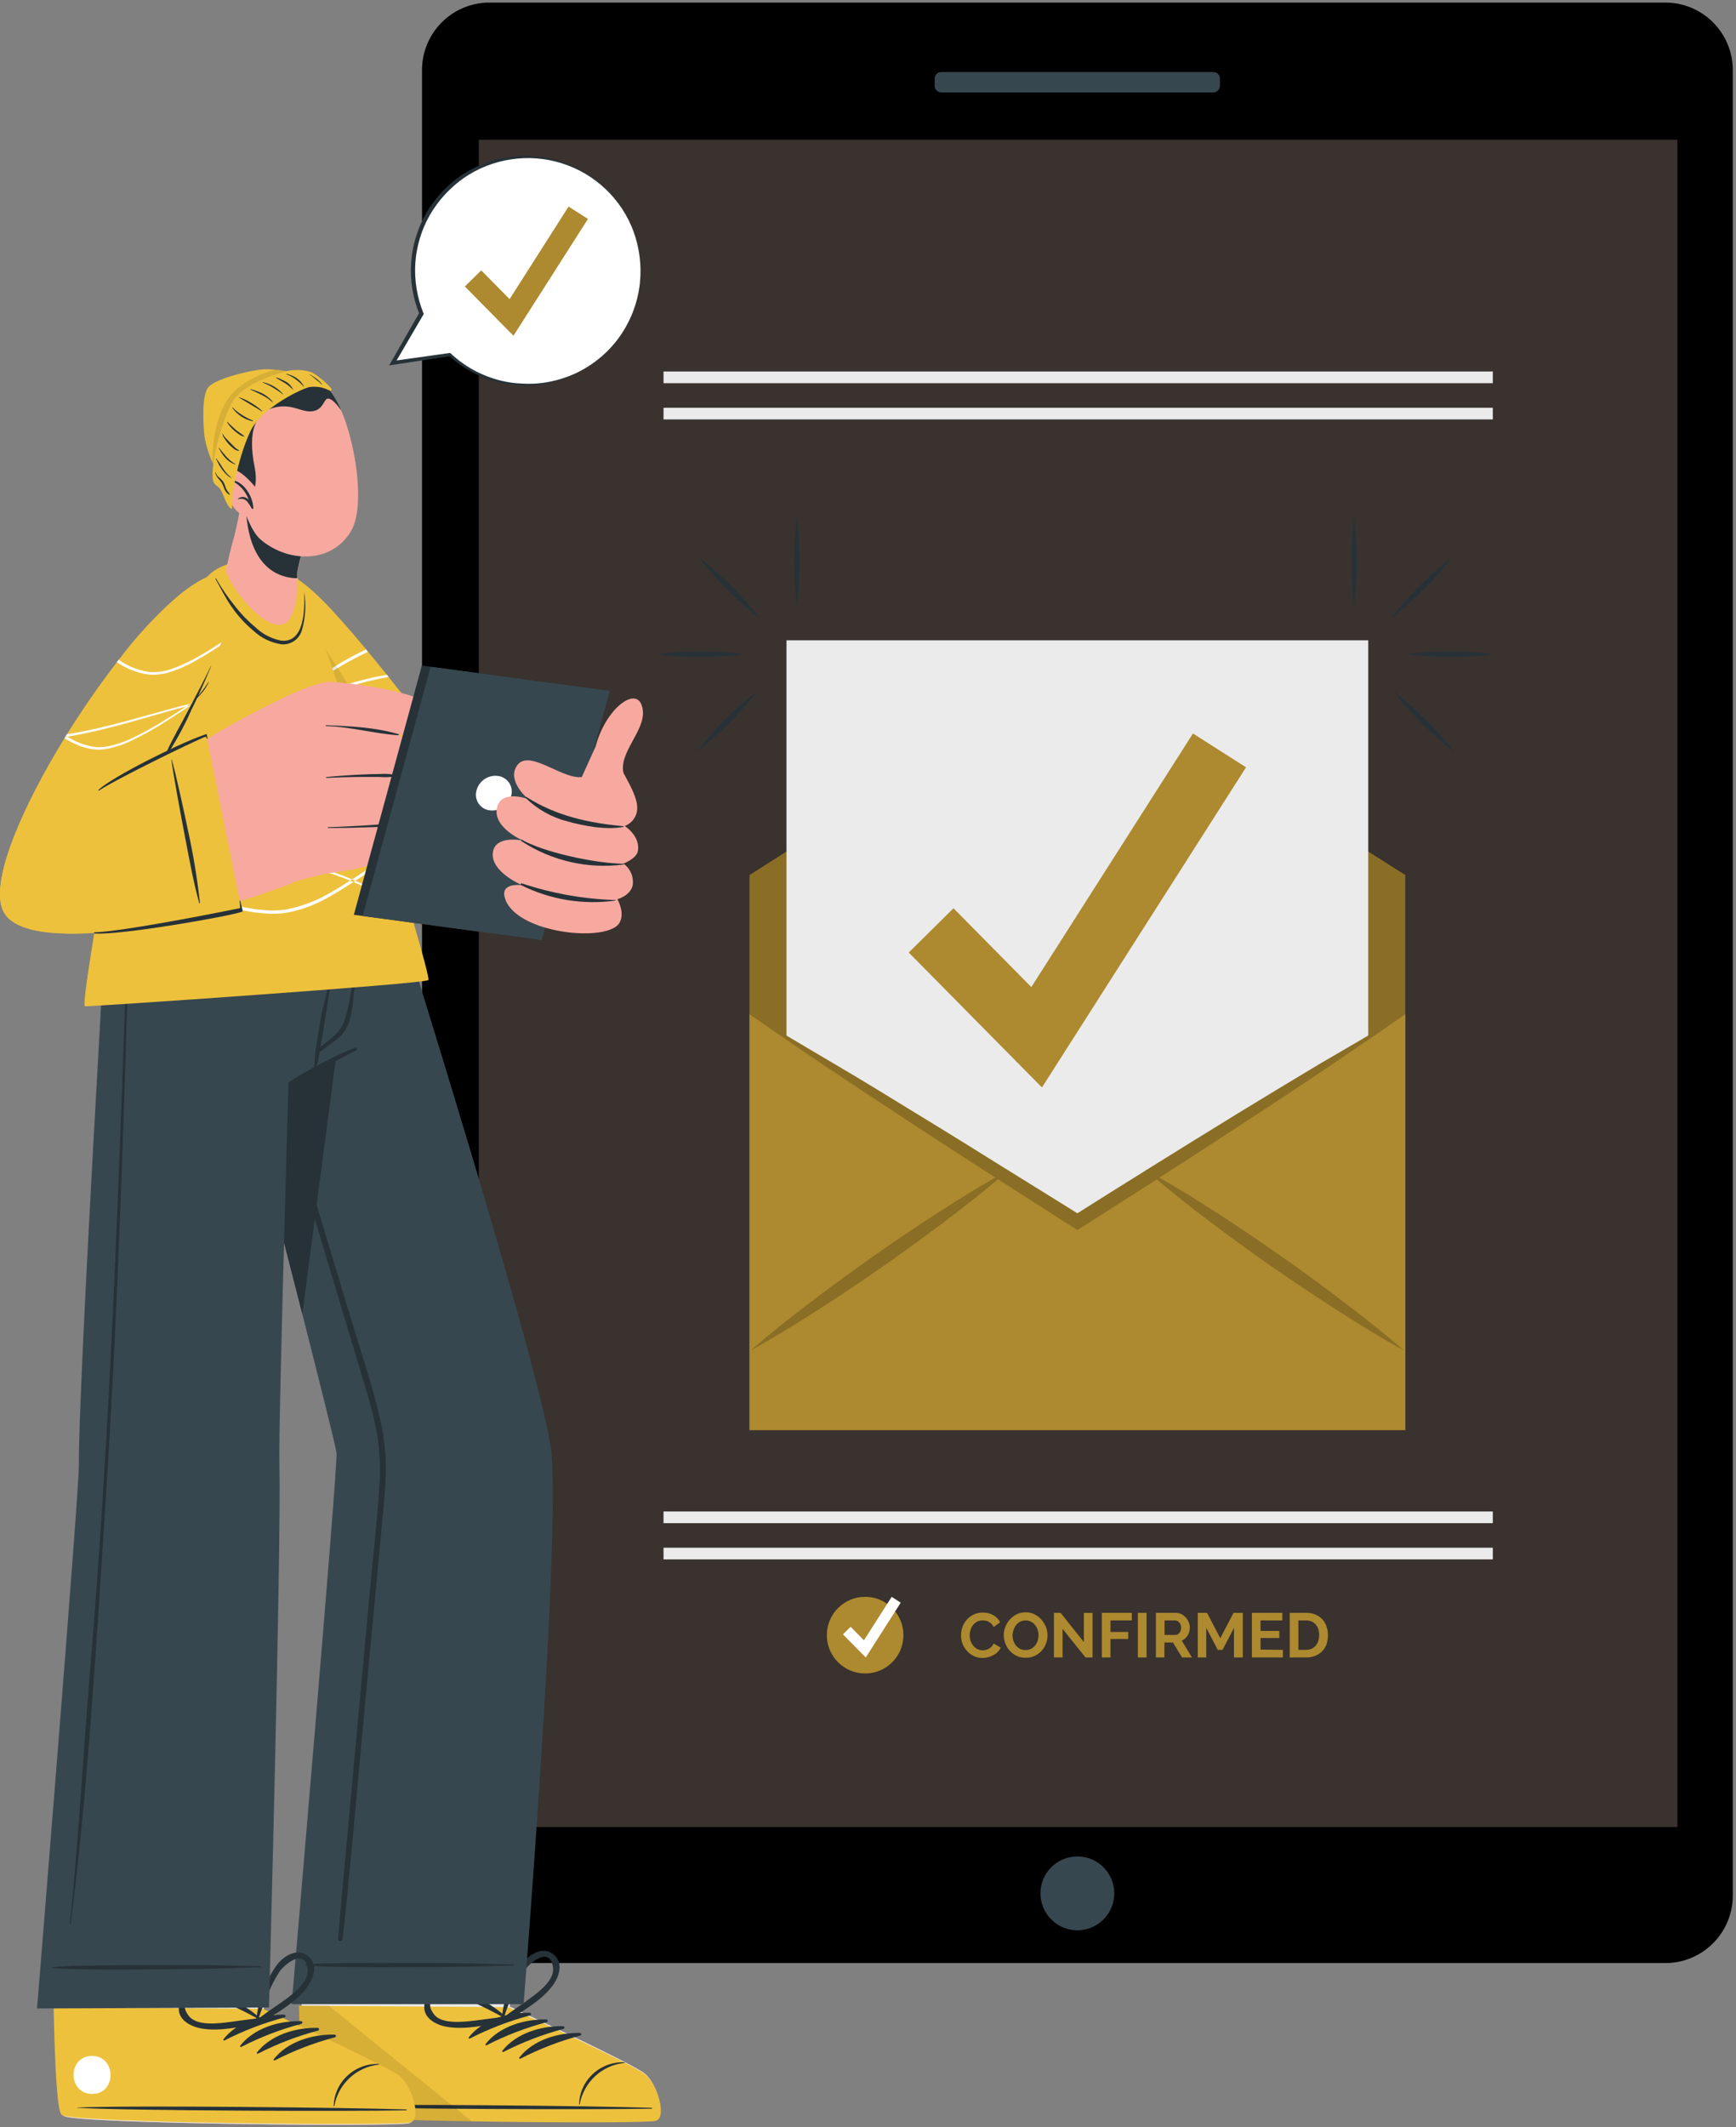 <svg width="236" height="289" viewBox="0 0 236 289" fill="none" xmlns="http://www.w3.org/2000/svg">
<rect x="0" y="0" width="236" height="289" fill="#808080" stroke="none"/>
<path d="M235.563 257.516L235.562 9.521C235.562 4.456 231.456 0.35 226.391 0.35L66.543 0.35C61.477 0.35 57.371 4.456 57.371 9.521L57.371 257.516C57.371 262.581 61.477 266.687 66.543 266.687H226.391C231.456 266.687 235.563 262.581 235.563 257.516Z" fill="black"/>
<path d="M228.04 18.992H65.09V248.209H228.04V18.992Z" fill="#39322E"/>
<path d="M165.844 11.664V10.675C165.844 10.183 165.446 9.785 164.954 9.785L127.954 9.785C127.463 9.785 127.065 10.183 127.065 10.675V11.664C127.065 12.155 127.463 12.553 127.954 12.553L164.954 12.553C165.446 12.553 165.844 12.155 165.844 11.664Z" fill="#37474F"/>
<path d="M146.462 262.234C149.232 262.234 151.478 259.988 151.478 257.218C151.478 254.447 149.232 252.201 146.462 252.201C143.691 252.201 141.445 254.447 141.445 257.218C141.445 259.988 143.691 262.234 146.462 262.234Z" fill="#37474F"/>
<path d="M202.94 50.471H90.203V52.057H202.94V50.471Z" fill="#EBEBEB"/>
<path d="M202.94 55.395H90.203V56.981H202.94V55.395Z" fill="#EBEBEB"/>
<path d="M202.94 205.338H90.203V206.925H202.94V205.338Z" fill="#EBEBEB"/>
<path d="M202.94 210.262H90.203V211.848H202.94V210.262Z" fill="#EBEBEB"/>
<path d="M117.611 227.347C120.487 227.347 122.819 225.015 122.819 222.138C122.819 219.262 120.487 216.93 117.611 216.93C114.734 216.93 112.402 219.262 112.402 222.138C112.402 225.015 114.734 227.347 117.611 227.347Z" fill="#AD892F"/>
<path d="M117.696 225.175L114.594 222.037L115.64 221.006L117.447 222.841L121.218 216.936L122.449 217.725L117.696 225.175Z" fill="white"/>
<path d="M130.651 222.095C130.655 221.721 130.722 221.351 130.851 220.999C130.983 220.641 131.183 220.313 131.441 220.032C131.716 219.721 132.055 219.474 132.434 219.308C132.814 219.142 133.226 219.061 133.64 219.071C134.139 219.062 134.631 219.19 135.063 219.441C135.45 219.666 135.763 219.997 135.967 220.395L135.077 221.042C135.006 220.881 134.908 220.734 134.786 220.608C134.678 220.499 134.556 220.406 134.423 220.331C134.292 220.264 134.153 220.214 134.01 220.181C133.872 220.153 133.731 220.139 133.59 220.138C133.323 220.131 133.059 220.193 132.822 220.316C132.607 220.428 132.42 220.586 132.274 220.779C132.127 220.974 132.016 221.193 131.946 221.426C131.785 221.911 131.785 222.435 131.946 222.921C132.026 223.159 132.149 223.381 132.309 223.575C132.466 223.761 132.657 223.916 132.871 224.031C133.092 224.143 133.336 224.202 133.583 224.201C133.727 224.199 133.87 224.18 134.01 224.144C134.157 224.114 134.298 224.061 134.43 223.988C134.565 223.91 134.69 223.814 134.8 223.703C134.916 223.578 135.01 223.434 135.077 223.276L136.038 223.831C135.942 224.059 135.802 224.264 135.625 224.436C135.447 224.611 135.243 224.757 135.02 224.87C134.568 225.113 134.061 225.24 133.547 225.24C133.136 225.243 132.729 225.151 132.359 224.97C132.008 224.794 131.694 224.553 131.434 224.258C131.175 223.965 130.97 223.627 130.829 223.262C130.694 222.888 130.634 222.492 130.651 222.095Z" fill="#AD892F"/>
<path d="M139.406 225.212C138.988 225.218 138.574 225.128 138.196 224.949C137.489 224.606 136.942 224.005 136.667 223.269C136.525 222.909 136.453 222.525 136.453 222.138C136.453 221.74 136.53 221.346 136.681 220.978C136.825 220.616 137.035 220.283 137.3 219.996C137.567 219.701 137.888 219.459 138.246 219.285C138.62 219.117 139.025 219.032 139.434 219.036C139.849 219.028 140.259 219.121 140.63 219.306C140.985 219.479 141.302 219.721 141.562 220.018C141.835 220.317 142.05 220.664 142.195 221.042C142.335 221.401 142.408 221.782 142.409 222.166C142.409 222.564 142.332 222.958 142.181 223.326C142.042 223.687 141.834 224.018 141.569 224.301C141.303 224.583 140.984 224.81 140.63 224.97C140.246 225.143 139.827 225.226 139.406 225.212ZM137.649 222.138C137.649 222.396 137.69 222.653 137.769 222.899C137.844 223.134 137.96 223.353 138.111 223.547C138.265 223.732 138.454 223.887 138.666 224.002C138.898 224.116 139.155 224.172 139.413 224.166C139.677 224.171 139.938 224.112 140.175 223.995C140.389 223.879 140.577 223.722 140.73 223.533C140.879 223.335 140.995 223.114 141.071 222.878C141.141 222.647 141.18 222.408 141.185 222.166C141.186 221.907 141.142 221.65 141.057 221.405C140.981 221.17 140.863 220.95 140.708 220.758C140.561 220.567 140.371 220.413 140.153 220.309C139.932 220.2 139.688 220.144 139.442 220.146C139.18 220.141 138.921 220.199 138.687 220.316C138.468 220.424 138.278 220.583 138.132 220.779C137.981 220.973 137.866 221.192 137.791 221.426C137.708 221.655 137.66 221.895 137.649 222.138Z" fill="#AD892F"/>
<path d="M144.451 221.285V225.17H143.277V219.107H144.188L147.347 223.085V219.115H148.529V225.17H147.568L144.451 221.285Z" fill="#AD892F"/>
<path d="M149.785 225.17V219.107H153.862V220.139H150.966V221.705H153.371V222.658H150.966V225.17H149.785Z" fill="#AD892F"/>
<path d="M154.688 225.17V219.107H155.869V225.17H154.688Z" fill="#AD892F"/>
<path d="M157.137 225.17V219.107H159.819C160.087 219.105 160.353 219.163 160.595 219.278C160.824 219.396 161.031 219.552 161.207 219.741C161.374 219.933 161.509 220.152 161.605 220.388C161.698 220.614 161.746 220.856 161.748 221.1C161.754 221.478 161.653 221.851 161.456 222.174C161.273 222.491 160.994 222.74 160.659 222.886L162.039 225.17H160.694L159.456 223.135H158.297V225.17H157.137ZM158.318 222.103H159.798C159.903 222.106 160.007 222.079 160.097 222.025C160.191 221.974 160.274 221.904 160.339 221.818C160.413 221.725 160.468 221.619 160.502 221.505C160.545 221.382 160.567 221.252 160.566 221.121C160.565 220.988 160.541 220.855 160.495 220.73C160.453 220.615 160.391 220.509 160.31 220.417C160.236 220.332 160.147 220.262 160.047 220.21C159.952 220.163 159.847 220.138 159.741 220.139H158.318V222.103Z" fill="#AD892F"/>
<path d="M167.752 225.17V221.157L166.194 224.145H165.553L163.988 221.157V225.17H162.828V219.107H164.095L165.888 222.558L167.695 219.107H168.955V225.17H167.752Z" fill="#AD892F"/>
<path d="M174.404 224.138V225.17H170.191V219.107H174.325V220.139H171.365V221.562H173.92V222.523H171.365V224.102L174.404 224.138Z" fill="#AD892F"/>
<path d="M175.332 225.169V219.106H177.531C177.977 219.095 178.42 219.178 178.833 219.348C179.19 219.492 179.511 219.713 179.772 219.996C180.024 220.274 180.216 220.601 180.334 220.956C180.595 221.744 180.595 222.595 180.334 223.383C180.204 223.739 179.999 224.063 179.732 224.333C179.466 224.604 179.145 224.813 178.79 224.948C178.396 225.101 177.975 225.176 177.552 225.169H175.332ZM179.331 222.131C179.336 221.858 179.295 221.586 179.21 221.326C179.14 221.093 179.021 220.877 178.861 220.693C178.707 220.515 178.515 220.374 178.299 220.281C178.055 220.184 177.794 220.135 177.531 220.138H176.506V224.137H177.531C177.797 224.14 178.062 224.086 178.306 223.981C178.523 223.885 178.715 223.741 178.868 223.561C179.024 223.372 179.14 223.154 179.21 222.92C179.295 222.666 179.336 222.399 179.331 222.131Z" fill="#AD892F"/>
<path d="M191.037 194.289H101.895V118.879L146.458 90.574L191.037 118.879V194.289Z" fill="#AD892F"/>
<path opacity="0.2" d="M191.037 194.289H101.895V118.879L146.458 90.574L191.037 118.879V194.289Z" fill="black"/>
<path d="M186.006 86.988H106.918V188.518H186.006V86.988Z" fill="#EBEBEB"/>
<path d="M141.648 147.733L123.539 129.403L129.623 123.391L140.203 134.099L162.176 99.647L169.391 104.243L141.648 147.733Z" fill="#AD892F"/>
<path d="M191.037 137.791V194.288H101.895V137.791C105.723 139.926 109.487 142.231 113.279 144.451C117.072 146.671 120.829 148.976 124.579 151.282C128.755 153.822 132.932 156.412 137.095 159.016L137.23 158.938C137.187 158.938 137.159 159.009 137.123 159.031C140.235 160.952 143.349 162.885 146.466 164.83C149.568 162.873 152.692 160.902 155.808 158.974C155.773 158.974 155.744 158.91 155.701 158.881C155.743 158.91 155.789 158.934 155.837 158.952C159.997 156.358 164.169 153.777 168.353 151.211C172.105 148.92 175.867 146.647 179.638 144.394C183.466 142.195 187.209 139.926 191.037 137.791Z" fill="#AD892F"/>
<g opacity="0.2">
<path d="M191.037 137.793C187.436 140.319 183.772 142.774 180.143 145.236C176.514 147.698 172.821 150.103 169.135 152.515C165.293 155.034 161.444 157.529 157.587 160L157.238 160.242L146.971 166.788L146.458 167.094L145.96 166.788L135.707 160.228L135.344 160C131.478 157.524 127.624 155.024 123.782 152.501C120.11 150.103 116.446 147.669 112.788 145.236C109.131 142.802 105.495 140.283 101.895 137.793C105.723 139.928 109.487 142.233 113.279 144.453C117.072 146.673 120.829 148.978 124.579 151.284C128.755 153.824 132.932 156.414 137.095 159.018C140.225 160.949 143.349 162.887 146.466 164.832C149.568 162.875 152.692 160.904 155.808 158.976C159.968 156.381 164.14 153.8 168.324 151.234C172.076 148.943 175.838 146.671 179.609 144.417C183.466 142.197 187.209 139.928 191.037 137.793Z" fill="black"/>
<path d="M137.215 158.904C137.172 158.904 137.144 158.975 137.108 158.997L135.685 160.192C133.451 162.078 131.16 163.885 128.833 165.643C125.987 167.777 123.091 169.912 120.173 171.947C117.256 173.982 114.296 175.974 111.279 177.902C108.262 179.831 105.231 181.716 102.086 183.445C104.79 181.076 107.6 178.863 110.439 176.714C113.279 174.565 116.196 172.445 119.099 170.403C122.002 168.361 124.991 166.361 128 164.433C130.398 162.896 132.839 161.38 135.322 159.964C135.898 159.63 136.475 159.31 137.065 158.983L137.215 158.904Z" fill="black"/>
<path d="M190.822 183.445C187.677 181.716 184.624 179.831 181.629 177.902C178.633 175.974 175.637 173.968 172.72 171.947C169.803 169.926 166.9 167.806 164.061 165.643C161.748 163.885 159.457 162.085 157.237 160.206L155.814 158.997C155.778 158.997 155.75 158.933 155.707 158.904C155.749 158.934 155.794 158.957 155.842 158.975C156.433 159.31 157.009 159.63 157.586 159.964C160.069 161.388 162.495 162.896 164.907 164.433C167.917 166.361 170.863 168.368 173.794 170.403C176.726 172.438 179.615 174.544 182.454 176.714C185.293 178.884 188.118 181.076 190.822 183.445Z" fill="black"/>
</g>
<path d="M108.324 82.149C107.85 78.238 107.85 74.284 108.324 70.373C108.799 74.284 108.799 78.238 108.324 82.149Z" fill="#263238"/>
<path d="M103.317 84.02C101.757 82.817 100.281 81.51 98.898 80.107C97.493 78.728 96.186 77.254 94.984 75.695C98.086 78.126 100.883 80.921 103.317 84.02Z" fill="#263238"/>
<path d="M101.104 88.88C99.151 89.133 97.182 89.252 95.213 89.236C93.245 89.258 91.279 89.141 89.328 88.887C91.279 88.63 93.245 88.512 95.213 88.531C97.182 88.513 99.151 88.629 101.104 88.88Z" fill="#263238"/>
<path d="M102.977 93.882C100.544 96.981 97.749 99.778 94.652 102.214C97.08 99.108 99.876 96.308 102.977 93.875V93.882Z" fill="#263238"/>
<path d="M184.069 82.149C183.821 80.195 183.705 78.227 183.72 76.257C183.706 74.29 183.827 72.324 184.083 70.373C184.557 74.284 184.557 78.238 184.083 82.149H184.069Z" fill="#263238"/>
<path d="M189.078 84.02C191.511 80.921 194.309 78.126 197.41 75.695C196.209 77.254 194.901 78.728 193.497 80.107C192.114 81.51 190.638 82.817 189.078 84.02Z" fill="#263238"/>
<path d="M191.293 88.88C193.247 88.629 195.215 88.513 197.185 88.531C199.152 88.511 201.118 88.63 203.069 88.887C201.118 89.142 199.152 89.258 197.185 89.236C195.215 89.252 193.246 89.133 191.293 88.88Z" fill="#263238"/>
<path d="M189.422 93.883C192.523 96.314 195.319 99.111 197.747 102.215C196.19 101.009 194.716 99.699 193.335 98.294C191.931 96.915 190.624 95.441 189.422 93.883Z" fill="#263238"/>
<path d="M89.033 288.012C87.496 288.51 43.715 287.941 42.071 286.859C41.438 286.461 41.146 280.078 41.018 272.351V272.109C41.018 270.522 40.968 268.879 40.961 267.221C40.961 266.993 40.961 266.765 40.961 266.509L43.096 243.797L72.383 244.089L69.487 266.588V267.477L69.309 272.131V272.614C69.309 272.614 85.973 280.328 87.667 281.708C89.36 283.088 90.563 287.528 89.033 288.012Z" fill="#F7A9A0"/>
<path d="M89.033 288.013C87.496 288.511 43.715 287.941 42.071 286.86C41.438 286.461 41.146 280.079 41.018 272.352V272.11C41.018 270.523 40.968 268.879 40.961 267.221C40.961 266.994 40.961 266.766 40.961 266.51L69.48 266.588V267.477L69.302 272.131V272.615C69.302 272.615 85.966 280.328 87.659 281.708C89.353 283.089 90.563 287.529 89.033 288.013Z" fill="#EBEBEB"/>
<path d="M89.162 288.118C87.61 288.616 43.431 288.196 41.758 287.115C41.118 286.709 40.805 280.27 40.648 272.479L69.11 272.671C69.11 272.671 85.952 280.398 87.667 281.778C89.382 283.159 90.706 287.613 89.162 288.118Z" fill="#EEC13C"/>
<path d="M88.542 286.348C81.142 286.092 51.25 285.772 43.914 286.085C43.857 286.085 43.857 286.127 43.914 286.135C51.25 286.54 81.135 286.618 88.542 286.469C88.698 286.462 88.698 286.348 88.542 286.348Z" fill="#263238"/>
<path d="M84.859 280.164C84.037 280.136 83.217 280.279 82.452 280.582C81.687 280.886 80.992 281.344 80.412 281.928C79.365 282.978 78.759 284.388 78.719 285.87C78.719 285.913 78.804 285.913 78.811 285.87C79.076 284.406 79.808 283.067 80.899 282.055C81.99 281.042 83.379 280.411 84.859 280.256C84.867 280.259 84.875 280.26 84.883 280.259C84.891 280.259 84.899 280.256 84.906 280.251C84.912 280.247 84.918 280.24 84.922 280.233C84.926 280.226 84.928 280.218 84.928 280.21C84.928 280.202 84.926 280.194 84.922 280.187C84.918 280.179 84.912 280.173 84.906 280.169C84.899 280.164 84.891 280.161 84.883 280.16C84.875 280.16 84.867 280.161 84.859 280.164Z" fill="#263238"/>
<path d="M71.998 273.441C69.031 273.37 65.594 274.38 63.723 276.785C63.652 276.885 63.787 276.984 63.873 276.935C66.479 275.604 69.219 274.554 72.048 273.804C72.091 273.792 72.128 273.764 72.152 273.727C72.177 273.69 72.187 273.645 72.181 273.601C72.175 273.557 72.153 273.516 72.119 273.487C72.086 273.458 72.043 273.441 71.998 273.441Z" fill="#263238"/>
<path d="M74.276 274.351C71.316 274.28 67.872 275.297 66.001 277.702C65.929 277.795 66.064 277.895 66.15 277.852C68.755 276.517 71.496 275.465 74.326 274.714C74.368 274.702 74.405 274.675 74.43 274.637C74.454 274.6 74.464 274.555 74.458 274.511C74.452 274.467 74.43 274.426 74.397 274.397C74.363 274.368 74.32 274.351 74.276 274.351Z" fill="#263238"/>
<path d="M76.561 275.261C73.594 275.197 70.158 276.207 68.286 278.612C68.215 278.705 68.343 278.811 68.436 278.761C71.04 277.431 73.778 276.382 76.604 275.631C76.644 275.615 76.678 275.587 76.7 275.551C76.722 275.514 76.732 275.471 76.727 275.429C76.722 275.387 76.703 275.347 76.673 275.316C76.643 275.286 76.604 275.266 76.561 275.261Z" fill="#263238"/>
<path d="M78.866 276.179C75.906 276.108 72.462 277.126 70.59 279.531C70.519 279.623 70.654 279.723 70.74 279.68C73.329 278.348 76.053 277.296 78.866 276.542C78.907 276.534 78.945 276.511 78.972 276.478C79 276.445 79.014 276.404 79.014 276.361C79.014 276.318 79 276.276 78.972 276.243C78.945 276.21 78.907 276.188 78.866 276.179Z" fill="#263238"/>
<path d="M45.874 279.068C42.544 279.068 42.509 284.213 45.874 284.234C49.24 284.256 49.204 279.09 45.874 279.068Z" fill="white"/>
<path d="M75.311 265.557C73.824 264.297 71.917 265.5 70.985 266.78C69.407 269.01 68.445 271.617 68.195 274.337C68.195 274.394 68.238 274.422 68.288 274.422C68.298 274.478 68.322 274.53 68.357 274.575C68.392 274.62 68.437 274.655 68.489 274.679C68.54 274.703 68.597 274.714 68.653 274.711C68.71 274.709 68.765 274.693 68.814 274.664C70.949 273.241 73.39 271.946 75.012 269.904C75.951 268.716 76.691 266.752 75.311 265.557ZM71.611 271.825C70.586 272.537 69.526 273.248 68.53 274.01C69.024 272.523 69.594 271.062 70.237 269.634C70.561 268.946 70.93 268.281 71.34 267.641C71.995 266.667 74.898 264.219 75.19 267.449C75.311 269.228 72.806 270.95 71.582 271.825H71.611Z" fill="#263238"/>
<path d="M60.807 275.36C63.39 275.78 66.058 275.076 68.599 274.706C68.653 274.691 68.704 274.665 68.747 274.627C68.79 274.59 68.823 274.544 68.846 274.492C68.868 274.439 68.877 274.383 68.874 274.326C68.871 274.269 68.854 274.214 68.826 274.165C68.835 274.158 68.842 274.148 68.847 274.138C68.852 274.128 68.855 274.116 68.855 274.105C68.855 274.093 68.852 274.082 68.847 274.071C68.842 274.061 68.835 274.051 68.826 274.044C66.822 272.203 64.368 270.922 61.711 270.33C60.153 270.01 57.94 270.408 57.691 272.343C57.441 274.172 59.306 275.118 60.807 275.36ZM59.035 273.695C57.057 271.134 60.871 270.963 62.01 271.241C62.737 271.429 63.45 271.666 64.144 271.952C65.61 272.536 66.99 273.311 68.364 274.03C67.104 274.137 65.866 274.35 64.607 274.499C63.134 274.656 60.131 275.069 59.035 273.695Z" fill="#263238"/>
<path opacity="0.1" d="M64.136 288.189C53.157 287.997 42.562 287.634 41.758 287.115C41.118 286.709 40.805 280.27 40.648 272.479H44.704C49.187 276.15 58.672 283.785 64.136 288.189Z" fill="black"/>
<path d="M71.181 272.274H39.653C39.653 272.274 45.999 198.636 45.75 197.348C45.437 195.697 43.573 188.248 41.097 178.507C40.321 175.461 39.482 172.195 38.614 168.808C36.258 159.644 33.633 149.632 31.413 140.916C28.026 127.866 25.379 117.727 25.379 117.727H52.097C52.097 117.727 55.214 127.596 59.142 140.446C65.546 161.316 74.084 190.048 74.924 197.035C76.29 208.299 71.181 272.274 71.181 272.274Z" fill="#37474F"/>
<path d="M69.785 266.879C64.968 266.779 66.349 266.744 61.532 266.694C59.176 266.694 43.693 266.537 41.487 266.9C41.474 266.9 41.461 266.905 41.452 266.915C41.443 266.924 41.438 266.937 41.438 266.95C41.438 266.963 41.443 266.976 41.452 266.985C41.461 266.994 41.474 267 41.487 267C43.693 267.363 59.176 267.227 61.532 267.206C66.349 267.163 64.968 267.121 69.785 267.021C69.804 267.021 69.822 267.014 69.836 267C69.849 266.987 69.856 266.969 69.856 266.95C69.856 266.931 69.849 266.913 69.836 266.9C69.822 266.886 69.804 266.879 69.785 266.879Z" fill="#263238"/>
<path d="M51.687 192.828C50.656 188.274 49.104 183.806 47.76 179.309C45.027 170.225 42.278 161.141 39.513 152.057C38.132 147.517 36.747 142.977 35.357 138.438C34.655 136.147 33.944 133.858 33.223 131.571C32.511 129.33 31.721 127.117 31.088 124.854C30.832 123.937 30.69 124.442 31.024 125.609C31.686 127.957 32.34 130.312 33.031 132.66C34.383 137.309 35.749 141.953 37.129 146.592C39.861 155.828 42.617 165.057 45.397 174.278C46.787 178.908 48.179 183.533 49.574 188.153C50.279 190.355 50.847 192.598 51.275 194.87C51.65 197.244 51.746 199.654 51.559 202.05C51.253 206.874 50.691 211.691 50.25 216.501C49.809 221.311 49.353 226.15 48.912 230.967C48.025 240.568 47.143 250.167 46.265 259.763C46.159 260.98 46.052 262.197 45.959 263.42C45.959 263.826 46.543 263.79 46.586 263.42C47.624 253.936 48.421 244.408 49.311 234.909C50.2 225.41 51.09 215.989 51.972 206.532C52.193 204.156 52.449 201.779 52.449 199.417C52.443 197.199 52.188 194.989 51.687 192.828Z" fill="#263238"/>
<path d="M49.066 117.711C47.209 132.063 43.673 158.98 41.097 178.491C35.07 154.868 25.379 117.711 25.379 117.711H49.066Z" fill="#263238"/>
<path d="M55.629 288.44C54.099 288.938 10.318 288.532 8.667 287.458C8.034 287.059 7.721 280.677 7.564 272.949V272.708C7.528 271.121 7.5 269.477 7.493 267.819C7.493 267.592 7.493 267.364 7.493 267.108C7.393 255.965 8.204 244.402 8.204 244.402L36.823 244.587L36.019 267.086V267.976L35.862 272.636V273.113C35.862 273.113 52.477 280.812 54.17 282.164C55.864 283.516 57.166 287.927 55.629 288.44Z" fill="#F7A9A0"/>
<path d="M55.628 288.44C54.098 288.938 10.317 288.532 8.666 287.458C8.033 287.059 7.72 280.677 7.563 272.949V272.707C7.528 271.121 7.499 269.477 7.492 267.819C7.492 267.591 7.492 267.364 7.492 267.107H36.011V267.997L35.854 272.657V273.134C35.854 273.134 52.476 280.812 54.169 282.164C55.863 283.516 57.165 287.927 55.628 288.44Z" fill="#EBEBEB"/>
<path d="M55.806 288.347C54.255 288.845 10.075 288.425 8.403 287.343C7.763 286.938 7.45 280.498 7.293 272.707L35.755 272.899C35.755 272.899 52.597 280.627 54.305 282.007C56.012 283.387 57.35 287.842 55.806 288.347Z" fill="#EEC13C"/>
<path d="M55.186 286.575C47.779 286.318 17.894 285.998 10.558 286.311C10.501 286.311 10.501 286.354 10.558 286.354C17.887 286.767 47.779 286.845 55.186 286.696C55.343 286.688 55.343 286.575 55.186 286.575Z" fill="#263238"/>
<path d="M51.5 280.392C50.677 280.364 49.857 280.506 49.092 280.81C48.327 281.114 47.633 281.572 47.053 282.157C46.003 283.204 45.396 284.616 45.359 286.099C45.359 286.141 45.445 286.141 45.452 286.099C45.716 284.634 46.449 283.295 47.54 282.283C48.63 281.271 50.02 280.64 51.5 280.485C51.509 280.481 51.517 280.475 51.523 280.466C51.528 280.458 51.531 280.448 51.531 280.438C51.531 280.428 51.528 280.419 51.523 280.41C51.517 280.402 51.509 280.396 51.5 280.392Z" fill="#263238"/>
<path d="M38.644 273.696C35.676 273.632 32.24 274.643 30.368 277.048C30.297 277.14 30.425 277.247 30.518 277.197C33.124 275.866 35.865 274.816 38.693 274.066C38.733 274.051 38.767 274.022 38.789 273.985C38.811 273.948 38.82 273.904 38.814 273.862C38.808 273.819 38.788 273.779 38.757 273.749C38.727 273.719 38.686 273.701 38.644 273.696Z" fill="#263238"/>
<path d="M40.92 274.578C37.96 274.507 34.516 275.517 32.645 277.929C32.574 278.022 32.709 278.121 32.794 278.079C35.4 276.743 38.141 275.691 40.97 274.941C41.013 274.928 41.05 274.901 41.074 274.864C41.099 274.827 41.109 274.782 41.102 274.738C41.096 274.693 41.075 274.653 41.041 274.624C41.008 274.594 40.965 274.578 40.92 274.578Z" fill="#263238"/>
<path d="M43.205 275.49C40.238 275.419 36.801 276.436 34.93 278.841C34.851 278.934 34.987 279.033 35.079 278.991C37.681 277.656 40.42 276.607 43.248 275.86C43.288 275.845 43.321 275.817 43.343 275.78C43.366 275.744 43.375 275.701 43.37 275.658C43.365 275.616 43.346 275.576 43.316 275.546C43.287 275.515 43.247 275.495 43.205 275.49Z" fill="#263238"/>
<path d="M45.483 276.408C42.516 276.337 39.079 277.347 37.208 279.759C37.136 279.852 37.272 279.951 37.357 279.909C39.962 278.572 42.703 277.52 45.532 276.771C45.575 276.758 45.612 276.731 45.637 276.694C45.661 276.657 45.671 276.612 45.665 276.568C45.659 276.524 45.637 276.483 45.604 276.454C45.57 276.424 45.527 276.408 45.483 276.408Z" fill="#263238"/>
<path d="M12.515 279.297C9.185 279.297 9.149 284.441 12.515 284.463C15.88 284.484 15.845 279.318 12.515 279.297Z" fill="white"/>
<path d="M41.923 265.783C40.428 264.524 38.529 265.726 37.589 267.007C36.023 269.238 35.071 271.841 34.829 274.556C34.827 274.569 34.829 274.581 34.833 274.592C34.837 274.604 34.844 274.614 34.853 274.622C34.862 274.631 34.873 274.637 34.885 274.64C34.897 274.644 34.909 274.644 34.921 274.642C34.931 274.698 34.954 274.751 34.988 274.797C35.023 274.842 35.068 274.879 35.12 274.903C35.171 274.928 35.228 274.939 35.285 274.937C35.342 274.935 35.398 274.919 35.448 274.891C37.582 273.468 40.023 272.173 41.645 270.124C42.577 268.928 43.331 266.971 41.923 265.783ZM38.223 272.052C37.198 272.763 36.138 273.475 35.142 274.229C35.648 272.742 36.23 271.281 36.885 269.853C37.209 269.168 37.577 268.505 37.988 267.868C38.642 266.893 41.546 264.445 41.837 267.669C41.951 269.426 39.447 271.177 38.223 272.052Z" fill="#263238"/>
<path d="M27.451 275.588C30.027 276.008 32.702 275.296 35.235 274.933C35.289 274.92 35.339 274.894 35.381 274.858C35.423 274.822 35.456 274.777 35.478 274.726C35.5 274.675 35.51 274.62 35.507 274.565C35.505 274.509 35.489 274.455 35.463 274.407C35.473 274.4 35.481 274.39 35.487 274.379C35.493 274.368 35.496 274.355 35.496 274.343C35.496 274.33 35.493 274.318 35.487 274.307C35.481 274.296 35.473 274.286 35.463 274.279C33.456 272.442 31.003 271.161 28.347 270.565C26.789 270.252 24.576 270.65 24.327 272.585C24.078 274.407 25.95 275.339 27.451 275.588ZM25.679 273.88C23.701 271.319 27.515 271.155 28.653 271.433C29.38 271.621 30.094 271.858 30.788 272.144C32.226 272.765 33.632 273.458 35 274.222C33.741 274.329 32.503 274.535 31.25 274.692C29.77 274.884 26.775 275.296 25.679 273.88Z" fill="#263238"/>
<path d="M51.236 117.711C51.236 117.711 50.617 130.519 47.678 140.623C47.443 141.462 47.187 142.281 46.917 143.07C44.238 144.158 41.663 145.487 39.225 147.041C39.225 147.041 38.919 157.323 38.613 168.8C38.271 181.608 37.901 195.924 37.987 198.962C38.257 210.347 36.564 272.728 36.564 272.728L5.035 272.856C5.035 272.856 10.727 203.125 10.727 198.991C10.664 192.309 12.25 162.766 13.481 141.227C14.193 127.95 14.847 117.747 14.847 117.747L51.236 117.711Z" fill="#37474F"/>
<path d="M35.462 267.115C30.645 267.036 32.025 266.994 27.215 266.965C24.853 266.965 9.37 266.88 7.171 267.257C7.158 267.257 7.145 267.262 7.136 267.272C7.126 267.281 7.121 267.294 7.121 267.307C7.121 267.32 7.126 267.333 7.136 267.342C7.145 267.351 7.158 267.357 7.171 267.357C9.37 267.712 24.86 267.506 27.215 267.478C32.032 267.406 30.645 267.378 35.462 267.257C35.481 267.257 35.499 267.25 35.512 267.236C35.526 267.223 35.533 267.205 35.533 267.186C35.533 267.167 35.526 267.149 35.512 267.136C35.499 267.122 35.481 267.115 35.462 267.115Z" fill="#263238"/>
<path d="M17.476 122.281C16.893 139.87 16.281 157.459 15.491 175.034C14.701 192.61 13.641 210.313 12.168 227.902C11.343 237.736 10.56 251.568 9.5 261.345C9.5 261.409 9.592 261.437 9.607 261.345C11.898 243.898 13.164 222.331 14.31 204.77C15.456 187.209 16.203 169.634 16.8 152.059C17.142 142.097 17.398 132.135 17.697 122.217C17.676 122.138 17.483 122.138 17.476 122.281Z" fill="#263238"/>
<path d="M48.272 142.31C45.126 143.623 42.1 145.206 39.228 147.041C39.208 147.057 39.195 147.079 39.19 147.103C39.185 147.128 39.188 147.153 39.2 147.176C39.212 147.198 39.231 147.215 39.255 147.224C39.278 147.233 39.304 147.234 39.328 147.226C42.366 145.746 45.468 144.323 48.428 142.68C48.466 142.652 48.493 142.613 48.505 142.568C48.518 142.523 48.514 142.475 48.496 142.433C48.478 142.39 48.446 142.354 48.405 142.332C48.365 142.31 48.317 142.302 48.272 142.31Z" fill="#263238"/>
<path d="M48.418 131.465C48.205 132.582 47.934 133.692 47.707 134.809C47.479 135.926 47.316 136.944 47.038 137.954C46.808 138.953 46.3 139.866 45.572 140.587C45.167 140.964 44.711 141.299 44.277 141.654L43.566 142.216C43.566 142.067 43.63 141.918 43.651 141.761C43.729 141.334 43.8 140.914 43.872 140.487C44.028 139.541 44.178 138.595 44.327 137.641C44.612 135.777 44.868 133.899 45.259 132.063C45.259 131.984 45.16 131.956 45.145 132.063C44.683 133.884 44.17 135.684 43.765 137.527C43.566 138.431 42.861 142.885 42.833 143.22C42.804 143.554 42.769 143.874 42.762 144.202C42.715 144.532 42.715 144.867 42.762 145.198C42.762 145.283 42.875 145.269 42.911 145.198C43.05 144.89 43.145 144.564 43.196 144.23C43.281 143.917 43.352 143.59 43.409 143.27C43.409 143.156 43.409 143.035 43.459 142.914C43.9 142.65 44.306 142.295 44.718 141.996C45.131 141.697 45.615 141.363 46.028 141.014C46.777 140.348 47.31 139.473 47.557 138.502C47.828 137.453 48.005 136.381 48.084 135.3C48.226 134.034 48.326 132.76 48.504 131.501C48.546 131.387 48.433 131.387 48.418 131.465Z" fill="#263238"/>
<path d="M36.885 88.745C39.325 96.095 50.255 119.462 54.844 121.098C59.626 122.792 78.09 124.905 82.189 121.682C84.195 120.095 84.893 103.182 82.189 103.609C79.485 104.036 63.205 104.626 61.27 103.936C59.334 103.246 46.405 84.425 41.154 79.843C32.096 71.981 35.583 84.781 36.885 88.745Z" fill="#F7A9A0"/>
<path d="M78.105 103.323L77.842 124.378C77.842 124.378 58.907 124.428 53.863 121.774C48.818 119.12 38.145 94.792 35.476 85.485C32.808 76.178 37.077 74.741 43.858 81.572C50.639 88.402 60.836 102.719 62.045 103.01C63.255 103.302 78.105 103.323 78.105 103.323Z" fill="#EEC13C"/>
<path d="M52.839 91.974C48.943 92.628 45.17 93.876 41.653 95.674L41.013 96.009C40.849 96.087 40.693 96.173 40.536 96.265C40.223 96.429 39.917 96.6 39.611 96.784L39.476 96.443L40.123 96.066L40.593 95.817C40.885 95.653 41.184 95.49 41.482 95.34C43.288 94.403 45.171 93.622 47.111 93.006C48.906 92.425 50.742 91.98 52.604 91.676L52.839 91.974ZM57.065 97.29C56.729 97.466 56.385 97.625 56.033 97.766C55.124 98.149 54.166 98.403 53.187 98.521C52.689 98.578 52.191 98.663 51.693 98.691L50.192 98.734C48.183 98.68 46.201 98.26 44.343 97.496C43.226 97.062 42.137 96.535 41.048 96.009C40.906 95.952 40.771 95.881 40.629 95.817C40.287 95.66 39.917 95.497 39.597 95.347L39.262 95.205L38.949 95.07L39.07 95.368C39.07 95.454 39.141 95.539 39.17 95.625H39.234L40.152 96.037L40.564 96.237C41.746 96.799 42.934 97.396 44.172 97.88C46.08 98.665 48.115 99.097 50.177 99.154L51.714 99.118C52.227 99.118 52.739 98.997 53.244 98.941C54.271 98.822 55.277 98.561 56.233 98.165C56.629 98.009 57.016 97.831 57.392 97.631L57.065 97.29ZM49.779 88.225C48.447 88.842 47.153 89.536 45.901 90.302C43.546 91.751 41.314 93.391 39.227 95.205L39.035 95.368C39.035 95.454 39.106 95.539 39.134 95.625V95.682C39.134 95.682 39.134 95.682 39.177 95.682C39.298 95.575 39.412 95.468 39.533 95.376C41.583 93.629 43.77 92.049 46.072 90.651C47.347 89.888 48.661 89.19 50.007 88.559L49.779 88.225Z" fill="white"/>
<path d="M72.592 113.719C72.592 112.047 72.713 105.38 72.862 103.758H72.912C73.076 105.366 73.161 111.948 73.154 113.62C73.209 116.945 73.083 120.27 72.777 123.581C72.773 123.592 72.766 123.602 72.756 123.608C72.747 123.615 72.735 123.619 72.724 123.619C72.712 123.619 72.701 123.615 72.691 123.608C72.682 123.602 72.674 123.592 72.67 123.581C72.421 120.301 72.556 117.007 72.592 113.719Z" fill="#263238"/>
<path opacity="0.1" d="M35.462 85.48C38.13 94.794 48.803 119.114 53.848 121.768C56.267 123.042 61.874 123.697 67.061 124.024L37.347 77.311C34.807 77.041 33.846 79.794 35.462 85.48Z" fill="black"/>
<path d="M11.54 136.704C11.654 136.817 57.847 133.658 58.231 133.146C58.772 132.434 44.15 85.472 40.486 78.606C38.927 75.667 31.456 75.24 28.503 78.023C21.11 84.974 15.966 107.452 14.884 114.19C13.091 125.305 11.127 136.298 11.54 136.704Z" fill="#EEC13C"/>
<path d="M55.763 123.802L54.468 123.04C52.722 122.024 50.924 121.1 49.081 120.273L48.071 119.831L47.58 119.632C46.219 119.07 44.824 118.595 43.403 118.209C41.462 117.667 39.472 117.315 37.462 117.156C33.429 116.981 29.393 117.437 25.501 118.508L24.789 118.707C24.611 118.75 24.441 118.8 24.27 118.857C21.558 119.686 18.923 120.747 16.393 122.03C15.682 122.364 14.97 122.742 14.316 123.09L14.102 123.204L13.319 123.624L13.383 123.261L14.187 122.848C14.984 122.414 15.788 121.994 16.6 121.603C17.268 121.262 17.951 120.941 18.635 120.635C20.353 119.847 22.116 119.161 23.914 118.579L24.434 118.43C24.754 118.323 25.074 118.23 25.401 118.145C27.361 117.594 29.366 117.215 31.392 117.014C33.415 116.794 35.452 116.742 37.483 116.857C41.056 117.162 44.556 118.039 47.85 119.454L48.334 119.668L49.181 120.045C51.027 120.895 52.825 121.845 54.568 122.891L55.678 123.546L55.763 123.802ZM53.372 115.975C52.191 116.686 51.038 117.398 49.893 118.152C49.181 118.593 48.534 119.042 47.85 119.476L47.58 119.653C46.648 120.251 45.702 120.828 44.734 121.368C43.002 122.381 41.115 123.102 39.148 123.503C38.166 123.691 37.163 123.741 36.167 123.652C35.669 123.603 35.164 123.588 34.673 123.517L33.193 123.254C31.238 122.786 29.385 121.969 27.721 120.842C26.718 120.187 25.764 119.419 24.797 118.707L24.427 118.43C24.128 118.202 23.822 117.974 23.516 117.761L23.224 117.547L22.797 117.256C21.102 116.049 19.091 115.364 17.012 115.285C16.192 115.3 15.381 115.466 14.621 115.776L14.557 116.16C15.334 115.836 16.164 115.663 17.005 115.647C19.009 115.744 20.94 116.424 22.562 117.604L22.811 117.775L23.103 117.981C23.373 118.173 23.644 118.373 23.907 118.579L24.277 118.857C25.323 119.653 26.362 120.479 27.479 121.205C29.183 122.363 31.083 123.202 33.086 123.681L34.609 123.958C35.114 124.029 35.626 124.051 36.139 124.101C37.17 124.19 38.209 124.139 39.227 123.951C41.233 123.536 43.157 122.791 44.919 121.745C45.979 121.148 47.011 120.5 48.028 119.831L48.292 119.668L50.085 118.494C51.195 117.782 52.319 117.071 53.458 116.359L53.372 115.975ZM52.589 113.456C51.353 113.057 50.097 112.724 48.825 112.46C46.824 112.055 44.784 111.869 42.742 111.905C40.699 111.943 38.664 112.157 36.658 112.545C34.654 112.923 32.681 113.456 30.759 114.139C28.16 115.073 25.642 116.22 23.231 117.569C23.089 117.64 22.954 117.718 22.818 117.796C21.808 118.358 20.819 118.942 19.837 119.547C18.748 120.216 17.667 120.906 16.6 121.603C15.767 122.137 14.942 122.685 14.116 123.225L13.319 123.745C13.319 123.859 13.284 123.965 13.27 124.072C14.323 123.403 15.361 122.72 16.407 122.051C17.119 121.575 17.887 121.098 18.635 120.628C19.083 120.344 19.531 120.066 19.986 119.796C21.011 119.177 22.057 118.572 23.11 117.996L23.523 117.775C25.885 116.482 28.348 115.382 30.887 114.488C34.699 113.13 38.698 112.367 42.742 112.225C44.763 112.178 46.784 112.35 48.768 112.737C50.094 113.004 51.403 113.346 52.689 113.762C52.654 113.641 52.618 113.534 52.589 113.435V113.456Z" fill="white"/>
<path d="M22.298 83.358C10.038 96.877 -3.788 119.725 2.125 124.628C7.533 129.082 27.257 124.841 39.659 119.995C42.022 119.07 32.444 98.194 30.039 99.432C27.507 100.78 24.893 101.968 22.212 102.99C21.501 103.175 25.258 98.621 29.413 87.677C33.611 76.499 29.306 75.624 22.298 83.358Z" fill="#F7A9A0"/>
<path d="M60.174 97.853C60.174 100.279 54.205 99.802 54.205 99.802C55.075 100.369 55.719 101.222 56.026 102.214C56.474 104 53.892 105.494 53.892 105.494C54.667 106.273 55.194 107.263 55.407 108.341C55.663 110.091 53.272 111.977 53.272 111.977C53.589 113.095 53.493 114.289 53.002 115.342C51.579 118.11 46.797 118.188 43.844 118.786C40.536 119.551 37.295 120.584 34.153 121.874L28.66 100.065C28.66 100.065 41.468 92.459 45.026 92.63C48.028 92.836 60.16 94.138 60.174 97.853Z" fill="#F7A9A0"/>
<path d="M54.156 99.73C50.982 98.805 47.596 98.648 44.33 98.527C44.258 98.527 44.251 98.634 44.33 98.641C47.588 98.719 50.897 99.673 54.135 99.886C54.155 99.889 54.176 99.884 54.193 99.871C54.21 99.858 54.221 99.84 54.224 99.819C54.226 99.798 54.221 99.777 54.208 99.76C54.196 99.744 54.177 99.733 54.156 99.73Z" fill="#263238"/>
<path d="M53.785 105.274C53.045 105.135 52.289 105.094 51.537 105.153C50.74 105.153 49.943 105.189 49.146 105.224C47.548 105.296 45.954 105.409 44.365 105.566C44.294 105.566 44.286 105.68 44.365 105.68C45.959 105.609 47.552 105.559 49.139 105.552H51.53C52.282 105.614 53.039 105.59 53.785 105.481C53.805 105.471 53.822 105.457 53.833 105.439C53.845 105.42 53.851 105.399 53.851 105.377C53.851 105.356 53.845 105.334 53.833 105.316C53.822 105.298 53.805 105.283 53.785 105.274Z" fill="#263238"/>
<path d="M53.157 112.041C52.486 111.924 51.8 111.924 51.129 112.041L48.98 112.176C47.557 112.255 46.07 112.34 44.612 112.369C44.596 112.369 44.582 112.375 44.571 112.385C44.561 112.396 44.555 112.41 44.555 112.425C44.555 112.441 44.561 112.455 44.571 112.466C44.582 112.476 44.596 112.482 44.612 112.482C46.092 112.482 47.572 112.482 49.052 112.418L51.229 112.354C51.892 112.395 52.558 112.315 53.193 112.12C53.203 112.115 53.211 112.106 53.215 112.095C53.219 112.085 53.219 112.073 53.214 112.063C53.209 112.052 53.201 112.044 53.19 112.04C53.179 112.036 53.168 112.037 53.157 112.041Z" fill="#263238"/>
<path d="M28.041 99.888L32.766 123.369C32.766 123.369 3.4 131.033 0.355 123.604C-2.691 116.176 14.586 88.589 24.547 80.719C34.509 72.85 30.766 85.245 30.46 86.241C29.116 90.645 22.854 102.13 22.854 102.13L28.041 99.888Z" fill="#EEC13C"/>
<path d="M32.765 123.34C32.765 123.34 3.4 131.003 0.354 123.575C-1.282 119.576 2.959 109.75 8.772 100.293L8.864 100.144L8.985 99.952C9.021 99.888 9.064 99.823 9.106 99.76C11.206 96.375 13.476 93.1 15.909 89.947L16.158 89.627C18.608 86.346 21.417 83.348 24.533 80.69C34.494 72.82 30.752 85.216 30.445 86.212C30.353 86.525 30.232 86.873 30.09 87.251C30.033 87.393 29.976 87.549 29.912 87.706C29.094 89.798 27.777 92.616 26.447 95.206L26.29 95.519C26.29 95.519 26.29 95.59 26.24 95.618L26.155 95.782C24.469 99.105 22.939 101.923 22.846 102.093L28.041 99.888L32.765 123.34Z" fill="#EEC13C"/>
<path d="M26.446 95.205L26.29 95.518C26.29 95.518 26.29 95.589 26.24 95.618L25.884 95.845L22.988 97.731C21.289 98.85 19.512 99.849 17.673 100.72C16.742 101.149 15.766 101.473 14.763 101.687C13.748 101.924 12.688 101.892 11.689 101.595C11.44 101.524 11.184 101.467 10.977 101.388L10.266 101.082C9.793 100.881 9.336 100.643 8.9 100.371L8.793 100.307L8.885 100.157L9.006 99.965C9.038 99.996 9.074 100.022 9.113 100.044L9.213 100.1C9.596 100.353 10.001 100.572 10.422 100.755L11.134 101.054L11.845 101.26C12.792 101.549 13.798 101.586 14.763 101.367C15.742 101.163 16.697 100.853 17.609 100.442C19.436 99.592 21.202 98.617 22.896 97.525L25.208 96.045L25.813 95.653L26.446 95.205ZM25.735 95.639C22.085 96.528 18.506 97.66 14.862 98.549C12.956 99.026 11.02 99.446 9.078 99.759C9.035 99.823 8.992 99.887 8.957 99.951L8.836 100.143L9.163 100.086C11.105 99.759 13.034 99.325 14.941 98.841C18.363 97.98 21.722 96.913 25.13 96.03L25.842 95.845C25.927 95.845 26.019 95.796 26.112 95.781L26.197 95.618C26.197 95.618 26.197 95.554 26.247 95.518L25.735 95.639ZM25.97 89.726C25.084 90.204 24.158 90.601 23.202 90.914C22.264 91.234 21.272 91.36 20.284 91.284C18.786 91.074 17.361 90.505 16.129 89.627L15.88 89.947C17.176 90.857 18.672 91.44 20.242 91.647C21.282 91.723 22.326 91.582 23.308 91.235C24.294 90.915 25.247 90.502 26.155 90.004C27.448 89.302 28.704 88.535 29.919 87.705C29.983 87.549 30.04 87.392 30.097 87.25C28.774 88.146 27.406 88.972 25.998 89.726H25.97Z" fill="white"/>
<path d="M27.537 99.909C24.164 101.09 15.327 105.502 13.384 107.309C13.376 107.32 13.371 107.333 13.371 107.347C13.371 107.36 13.375 107.374 13.383 107.385C13.391 107.396 13.402 107.404 13.415 107.409C13.428 107.413 13.442 107.413 13.455 107.409C15.362 106.064 26.263 100.72 27.992 100.065C27.992 100.065 28.078 100.272 28.113 100.329C28.149 100.386 28.213 100.364 28.213 100.286C28.183 100.094 28.14 99.903 28.085 99.717L27.537 99.909Z" fill="#263238"/>
<path d="M25.023 113.03C24.703 111.393 23.479 104.833 23.301 103.182C23.301 103.182 23.301 103.146 23.343 103.182C23.827 104.719 25.222 111.158 25.549 112.795C26.273 116.05 26.817 119.342 27.179 122.657C27.179 122.714 27.093 122.749 27.072 122.657C26.211 119.512 25.649 116.253 25.023 113.03Z" fill="#263238"/>
<path d="M22.612 102.215C23.53 100.215 24.654 98.315 25.665 96.366C26.675 94.416 27.721 92.481 28.66 90.51H28.703C28.134 91.855 27.564 93.199 26.952 94.523C27.137 94.317 27.308 94.096 27.479 93.875C27.792 93.477 28.077 93.057 28.361 92.637C28.361 92.637 28.411 92.637 28.404 92.637C28.183 93.108 27.908 93.552 27.586 93.961C27.348 94.268 27.086 94.555 26.803 94.822C26.554 95.362 26.291 95.903 26.02 96.437C25.144 98.423 24.119 100.34 22.954 102.172C22.911 102.307 22.576 102.307 22.612 102.215Z" fill="#263238"/>
<path d="M12.863 126.649C16.328 126.606 29.414 124.038 32.651 123.369C32.608 123.027 32.651 122.906 32.566 122.422C32.566 122.358 32.658 122.33 32.672 122.422C32.758 122.885 33.071 123.803 32.943 123.846C31.385 124.457 16.264 127.097 12.863 126.813C12.852 126.813 12.842 126.811 12.832 126.806C12.822 126.802 12.813 126.796 12.805 126.789C12.798 126.781 12.792 126.772 12.787 126.762C12.783 126.752 12.781 126.742 12.781 126.731C12.781 126.72 12.783 126.709 12.787 126.7C12.792 126.69 12.798 126.681 12.805 126.673C12.813 126.665 12.822 126.659 12.832 126.655C12.842 126.651 12.852 126.649 12.863 126.649Z" fill="#263238"/>
<path d="M48.102 124.279L72.465 127.559L81.708 93.697L57.344 90.424L48.102 124.279Z" fill="#263238"/>
<path d="M49.301 124.435L73.657 127.716L82.9 93.86L58.544 90.58L49.301 124.435Z" fill="#37474F"/>
<path d="M69.501 108.071C69.349 108.703 68.971 109.258 68.437 109.631C67.903 110.003 67.252 110.167 66.605 110.092C66.3 110.059 66.006 109.962 65.742 109.806C65.478 109.649 65.251 109.438 65.077 109.186C64.902 108.935 64.783 108.648 64.729 108.346C64.675 108.044 64.686 107.735 64.763 107.438C64.915 106.804 65.293 106.249 65.826 105.875C66.36 105.502 67.011 105.336 67.659 105.41C67.964 105.442 68.259 105.539 68.524 105.696C68.788 105.853 69.016 106.065 69.191 106.317C69.366 106.57 69.484 106.858 69.538 107.16C69.591 107.463 69.579 107.773 69.501 108.071Z" fill="white"/>
<path d="M82.659 100.842C83.677 103.688 86.58 107.395 86.623 109.644C86.652 110.197 86.502 110.746 86.196 111.208C85.89 111.671 85.443 112.023 84.922 112.212C84.922 112.212 87.057 113.543 86.722 115.585C86.573 116.638 84.751 117.321 84.751 117.321C85.212 117.647 85.573 118.094 85.795 118.613C86.018 119.131 86.092 119.701 86.011 120.26C85.712 121.683 83.933 122.16 83.933 122.16C83.933 122.16 85 123.988 84.225 125.354C82.645 128.122 70.115 126.849 68.649 122.032C67.938 119.79 71.004 120.267 71.004 120.267C71.004 120.267 66.792 118.524 66.991 115.934C67.191 113.344 71.104 114.197 71.104 114.197C71.104 114.197 67.041 112.476 67.546 109.807C68.051 107.139 71.816 108.562 71.816 108.562C71.816 108.562 69.218 106.427 70.051 104.435C71.424 101.198 76.277 105.936 79.095 105.559L81.08 101.169L82.659 100.842Z" fill="#F7A9A0"/>
<path d="M84.773 105.061C84.062 102.279 87.705 99.305 87.392 96.522C86.972 92.787 82.496 95.953 81.045 101.162L80.625 105.431L84.773 105.061Z" fill="#F7A9A0"/>
<path d="M83.672 122.273C83.681 122.273 83.69 122.277 83.697 122.284C83.704 122.291 83.707 122.3 83.707 122.309C83.707 122.319 83.704 122.328 83.697 122.334C83.69 122.341 83.681 122.345 83.672 122.345C79.29 122.961 74.824 122.234 70.864 120.26C70.736 120.196 70.793 119.961 70.942 120.011C75.053 121.379 79.341 122.141 83.672 122.273Z" fill="#263238"/>
<path d="M84.807 117.349C84.856 117.349 84.856 117.435 84.807 117.442C79.961 118.085 75.045 116.974 70.946 114.311C70.803 114.211 70.775 113.984 70.946 114.083C73.813 115.734 80.737 117.285 84.807 117.349Z" fill="#263238"/>
<path d="M71.546 108.262C75.581 110.83 80.028 111.819 84.746 112.239C84.802 112.239 84.795 112.332 84.746 112.339C82.383 112.78 79.402 112.218 77.125 111.585C74.993 111.039 73.042 109.942 71.468 108.404C71.397 108.34 71.461 108.205 71.546 108.262Z" fill="#263238"/>
<path d="M41.346 80.413C41.431 82.548 41.495 87.393 38.208 87.03C36.886 86.768 35.669 86.131 34.7 85.195C33.663 84.334 32.725 83.36 31.903 82.291C30.961 81.131 30.114 79.896 29.37 78.599C29.37 78.549 29.256 78.599 29.292 78.656C30.046 79.958 30.672 81.302 31.555 82.533C32.388 83.727 33.379 84.801 34.501 85.728C35.554 86.707 36.883 87.338 38.307 87.536C38.918 87.579 39.525 87.409 40.025 87.054C40.524 86.7 40.885 86.184 41.047 85.593C41.533 83.91 41.635 82.14 41.346 80.413Z" fill="#263238"/>
<path d="M38.111 84.888C35.734 85.095 31.849 80.619 30.711 77.581C31.009 75.998 31.387 74.43 31.842 72.885C32.205 71.383 32.554 69.697 32.81 68.139L42.245 71.945C41.403 73.816 40.791 75.783 40.423 77.801C40.403 78.017 40.403 78.234 40.423 78.449C40.423 78.449 40.423 78.52 40.423 78.556C40.445 79.801 40.402 84.689 38.111 84.888Z" fill="#F7A9A0"/>
<path d="M40.395 78.449C40.398 78.485 40.398 78.521 40.395 78.556C40.056 78.554 39.718 78.525 39.384 78.471C33.735 77.51 33.414 70.388 33.443 68.402L35.805 69.349L42.209 71.946C41.367 73.816 40.758 75.783 40.395 77.802C40.374 78.017 40.374 78.234 40.395 78.449Z" fill="#263238"/>
<path d="M31.727 57.466C30.745 61.024 32.851 71.078 35.398 73.269C39.098 76.457 45.018 76.621 47.694 72.202C50.284 67.933 47.309 54.833 44.47 52.855C40.294 49.931 33.171 52.243 31.727 57.466Z" fill="#F7A9A0"/>
<path d="M46.405 55.792C45.836 55.003 45.209 54.213 44.64 54.149C44.071 54.085 44.007 55.451 42.826 55.792C41.225 56.248 40.122 54.931 37.845 55.259C34.536 55.736 33.69 58.767 34.607 63.399C35.426 67.54 33.021 68.465 33.021 68.465C33.021 68.465 29.548 59.692 31.462 56.127C33.376 52.562 38.976 49.965 43.559 51.993C45.188 52.726 46.405 55.792 46.405 55.792Z" fill="#263238"/>
<path d="M34.696 66.168C34.696 66.168 32.255 63.001 30.811 63.884C29.366 64.766 31.295 69.434 33.074 70.003C33.295 70.092 33.533 70.136 33.772 70.13C34.011 70.125 34.247 70.071 34.464 69.972C34.682 69.873 34.877 69.73 35.038 69.553C35.199 69.377 35.322 69.169 35.4 68.943L34.696 66.168Z" fill="#F7A9A0"/>
<path d="M31.391 65.215C31.391 65.215 31.391 65.215 31.391 65.265C31.963 65.519 32.476 65.89 32.896 66.355C33.316 66.819 33.635 67.367 33.831 67.961C33.754 67.842 33.652 67.741 33.532 67.665C33.413 67.589 33.278 67.54 33.137 67.521C32.996 67.502 32.853 67.513 32.718 67.555C32.582 67.597 32.457 67.668 32.351 67.762C32.351 67.762 32.351 67.833 32.387 67.826C32.599 67.746 32.83 67.734 33.05 67.792C33.269 67.849 33.465 67.973 33.611 68.146C33.846 68.442 34.053 68.759 34.23 69.093C34.287 69.2 34.486 69.135 34.436 69.007C34.386 67.413 33.077 65.286 31.391 65.215Z" fill="#263238"/>
<path d="M40.238 50.741C38.85 50.345 37.412 50.151 35.969 50.165C34.339 50.215 29.38 51.389 28.334 52.584C27.288 53.779 27.715 58.561 27.793 59.258C27.871 59.956 28.832 64.09 30.511 64.865C32.19 65.641 31.223 58.504 33.236 55.772C35.25 53.039 40.238 50.741 40.238 50.741Z" fill="#EEC13C"/>
<path opacity="0.1" d="M40.238 50.748C40.238 50.748 35.258 53.04 33.201 55.772C31.145 58.504 32.148 65.634 30.483 64.865C30.095 64.651 29.753 64.363 29.477 64.016C29.201 63.669 28.996 63.271 28.875 62.845C28.875 60.71 29.195 57.366 30.576 54.861C31.871 52.52 34.496 51.019 37.428 50.215C38.378 50.311 39.319 50.489 40.238 50.748Z" fill="black"/>
<path d="M31.55 69.021C31.386 67.107 32.517 61.728 34.083 58.504C35.648 55.281 41.319 52.656 42.152 52.57C44.187 52.371 44.784 53.282 45.076 53.033C45.368 52.783 42.991 50.827 42.365 50.578C41.431 50.277 40.441 50.189 39.469 50.322C38.594 50.478 33.279 51.866 31.678 54.477C30.077 57.088 28.348 63.983 29.059 65.556C29.244 65.933 29.771 66.104 30.062 66.644C30.404 67.356 30.689 68.174 30.995 68.658C31.3 69.142 31.564 69.185 31.55 69.021Z" fill="#EEC13C"/>
<path d="M34.339 57.13C33.846 56.917 33.37 56.665 32.916 56.376C32.439 56.09 32 55.746 31.607 55.352C31.607 55.352 31.529 55.352 31.557 55.394C31.902 55.851 32.318 56.25 32.788 56.575C33.261 56.892 33.79 57.114 34.346 57.23C34.359 57.229 34.372 57.223 34.38 57.213C34.389 57.203 34.394 57.19 34.392 57.177C34.392 57.163 34.385 57.151 34.375 57.142C34.365 57.134 34.352 57.13 34.339 57.13Z" fill="#263238"/>
<path d="M31.236 67.129C31.158 67.001 31.051 66.894 30.965 66.773C30.865 66.637 30.781 66.489 30.716 66.332C30.628 66.025 30.507 65.729 30.354 65.45C30.196 65.242 30.014 65.053 29.813 64.887C29.572 64.713 29.396 64.462 29.315 64.176H29.258C29.343 64.752 29.791 65.101 30.119 65.542C30.285 65.844 30.423 66.161 30.532 66.488C30.657 66.787 30.877 67.037 31.158 67.2C31.193 67.221 31.257 67.178 31.236 67.129Z" fill="#263238"/>
<path d="M31.564 64.98C31.351 64.795 31.131 64.631 30.931 64.425C30.732 64.219 30.576 63.998 30.412 63.777C30.248 63.557 30.12 63.322 29.964 63.066C29.807 62.81 29.572 62.561 29.401 62.283C29.401 62.283 29.33 62.283 29.352 62.326C29.529 62.603 29.651 62.924 29.814 63.208C29.961 63.455 30.122 63.693 30.298 63.92C30.464 64.14 30.65 64.345 30.853 64.532C31.056 64.727 31.299 64.878 31.564 64.973C31.564 64.973 31.579 64.994 31.564 64.98Z" fill="#263238"/>
<path d="M31.96 63.023C31.509 62.751 31.102 62.413 30.751 62.02C30.409 61.635 30.082 61.23 29.769 60.824C29.769 60.824 29.698 60.824 29.719 60.824C29.951 61.306 30.246 61.756 30.594 62.162C30.763 62.361 30.957 62.538 31.17 62.688C31.402 62.842 31.647 62.973 31.903 63.08C31.903 63.08 31.996 63.08 31.96 63.023Z" fill="#263238"/>
<path d="M32.433 61.13C32.215 61.026 32.019 60.881 31.857 60.703C31.657 60.518 31.465 60.326 31.28 60.126C31.095 59.934 30.91 59.756 30.732 59.564C30.54 59.384 30.387 59.166 30.284 58.924C30.284 58.924 30.22 58.924 30.227 58.924C30.283 59.183 30.397 59.427 30.561 59.635C30.72 59.888 30.901 60.126 31.102 60.347C31.301 60.552 31.513 60.744 31.736 60.923C31.924 61.095 32.159 61.207 32.412 61.243C32.419 61.245 32.427 61.245 32.434 61.243C32.442 61.242 32.449 61.239 32.455 61.234C32.461 61.23 32.467 61.224 32.471 61.218C32.475 61.212 32.478 61.205 32.479 61.197C32.481 61.19 32.48 61.182 32.479 61.175C32.477 61.167 32.474 61.16 32.47 61.154C32.466 61.148 32.46 61.142 32.454 61.138C32.447 61.134 32.44 61.131 32.433 61.13Z" fill="#263238"/>
<path d="M32.617 58.811C32.408 58.668 32.209 58.519 32.019 58.362C31.834 58.199 31.649 58.035 31.471 57.864C31.294 57.694 31.087 57.508 30.909 57.316C30.909 57.316 30.838 57.316 30.86 57.352C30.995 57.576 31.15 57.788 31.322 57.985C31.492 58.178 31.675 58.358 31.87 58.526C32.063 58.694 32.267 58.849 32.482 58.989C32.692 59.15 32.935 59.264 33.193 59.323C33.199 59.319 33.204 59.314 33.207 59.308C33.211 59.301 33.212 59.294 33.212 59.287C33.212 59.28 33.211 59.273 33.207 59.267C33.204 59.261 33.199 59.256 33.193 59.252C33.015 59.087 32.822 58.94 32.617 58.811Z" fill="#263238"/>
<path d="M35.626 55.821C35.398 55.621 35.178 55.422 34.915 55.237C34.651 55.052 34.409 54.889 34.139 54.732C33.628 54.419 33.084 54.163 32.517 53.971C32.517 53.971 32.453 54.006 32.517 54.028C33.527 54.654 34.573 55.237 35.584 55.878C35.591 55.883 35.6 55.886 35.61 55.884C35.619 55.883 35.628 55.878 35.633 55.87C35.639 55.863 35.641 55.853 35.64 55.844C35.639 55.835 35.634 55.826 35.626 55.821Z" fill="#263238"/>
<path d="M36.517 54.022C36.297 53.83 36.058 53.661 35.805 53.517C35.244 53.234 34.651 53.017 34.04 52.869C33.998 52.869 33.976 52.912 34.04 52.926C34.588 53.175 35.136 53.417 35.663 53.694C35.919 53.837 36.182 53.979 36.424 54.143C36.666 54.306 36.872 54.527 37.136 54.705C36.978 54.437 36.767 54.205 36.517 54.022Z" fill="#263238"/>
<path d="M37.973 53.032C37.755 52.836 37.516 52.664 37.261 52.52C36.795 52.237 36.285 52.035 35.753 51.922C35.753 51.922 35.703 51.972 35.753 51.986C36.248 52.179 36.724 52.418 37.176 52.697C37.403 52.84 37.631 52.996 37.887 53.153C38.143 53.309 38.321 53.509 38.556 53.637C38.381 53.417 38.186 53.215 37.973 53.032Z" fill="#263238"/>
<path d="M38.962 51.909C38.742 51.781 38.507 51.66 38.251 51.546C38.028 51.421 37.788 51.33 37.539 51.275V51.339L38.834 52.101C39.215 52.365 39.568 52.668 39.887 53.004C39.887 53.004 39.93 53.004 39.887 53.004C39.697 52.554 39.374 52.172 38.962 51.909Z" fill="#263238"/>
<path d="M40.338 51.382C39.917 51.099 39.446 50.898 38.95 50.791C38.915 50.791 38.9 50.841 38.95 50.855C39.414 51.024 39.848 51.264 40.238 51.567C40.633 51.854 40.996 52.183 41.32 52.548C41.32 52.548 41.37 52.548 41.355 52.548C41.116 52.083 40.767 51.682 40.338 51.382Z" fill="#263238"/>
<path d="M43.489 51.859C43.358 51.728 43.221 51.605 43.076 51.489C42.932 51.374 42.78 51.27 42.621 51.176C42.457 51.076 42.294 50.984 42.137 50.877C42.137 50.877 42.066 50.913 42.137 50.934C42.304 51.031 42.461 51.143 42.607 51.268L43.019 51.61L43.439 51.951C43.571 52.079 43.711 52.198 43.859 52.307C43.753 52.144 43.629 51.994 43.489 51.859Z" fill="#263238"/>
<path d="M86.999 38.396C86.703 41.247 85.619 43.96 83.87 46.231C82.121 48.502 79.775 50.242 77.094 51.257C74.413 52.272 71.503 52.522 68.689 51.978C65.874 51.435 63.266 50.12 61.156 48.18L53.414 49.318L57.285 42.63C56.398 40.453 56.019 38.104 56.175 35.759C56.332 33.414 57.021 31.136 58.19 29.098C59.358 27.059 60.976 25.314 62.92 23.994C64.865 22.673 67.084 21.814 69.41 21.48C71.736 21.145 74.107 21.345 76.344 22.065C78.582 22.784 80.626 24.003 82.321 25.631C84.016 27.258 85.319 29.25 86.129 31.456C86.94 33.661 87.237 36.023 86.999 38.36V38.396Z" fill="white"/>
<path d="M86.999 38.396C86.697 41.242 85.616 43.951 83.875 46.223C83.024 47.37 82.002 48.381 80.844 49.218C79.704 50.086 78.446 50.785 77.108 51.296C75.773 51.819 74.373 52.154 72.946 52.292C72.236 52.352 71.523 52.366 70.811 52.335C70.095 52.312 69.382 52.236 68.677 52.107C65.825 51.584 63.176 50.276 61.028 48.329L61.205 48.386L53.457 49.56L52.895 49.645L53.179 49.154L57.029 42.444V42.715C56.118 40.498 55.729 38.102 55.89 35.712C56.052 33.321 56.76 30.999 57.961 28.925C59.166 26.862 60.823 25.099 62.806 23.766C65.275 22.14 68.154 21.245 71.109 21.187C74.065 21.128 76.977 21.908 79.508 23.435C82.04 24.963 84.086 27.176 85.412 29.819C86.737 32.461 87.288 35.425 86.999 38.367V38.396ZM86.999 38.396C87.246 36.066 86.955 33.711 86.148 31.512C85.342 29.313 84.041 27.328 82.347 25.71C80.653 24.093 78.609 22.886 76.375 22.183C74.141 21.479 71.775 21.298 69.459 21.653C67.16 21.997 64.97 22.861 63.055 24.179C61.164 25.508 59.583 27.232 58.423 29.231C57.285 31.235 56.614 33.471 56.459 35.77C56.319 38.071 56.691 40.375 57.548 42.516L57.605 42.651L57.534 42.779L53.635 49.453L53.364 49.047L61.106 47.959H61.212L61.291 48.03C63.357 49.965 65.922 51.286 68.698 51.844C69.401 51.988 70.115 52.074 70.832 52.1C71.543 52.151 72.257 52.151 72.967 52.1C74.381 51.99 75.772 51.684 77.101 51.189C78.437 50.707 79.694 50.028 80.83 49.176C81.404 48.758 81.95 48.304 82.466 47.817C82.972 47.312 83.448 46.778 83.889 46.216C85.625 43.944 86.701 41.239 86.999 38.396Z" fill="#263238"/>
<path d="M69.802 45.611L63.199 38.923L65.419 36.731L69.276 40.637L77.295 28.064L79.928 29.744L69.802 45.611Z" fill="#AD892F"/>
</svg>
